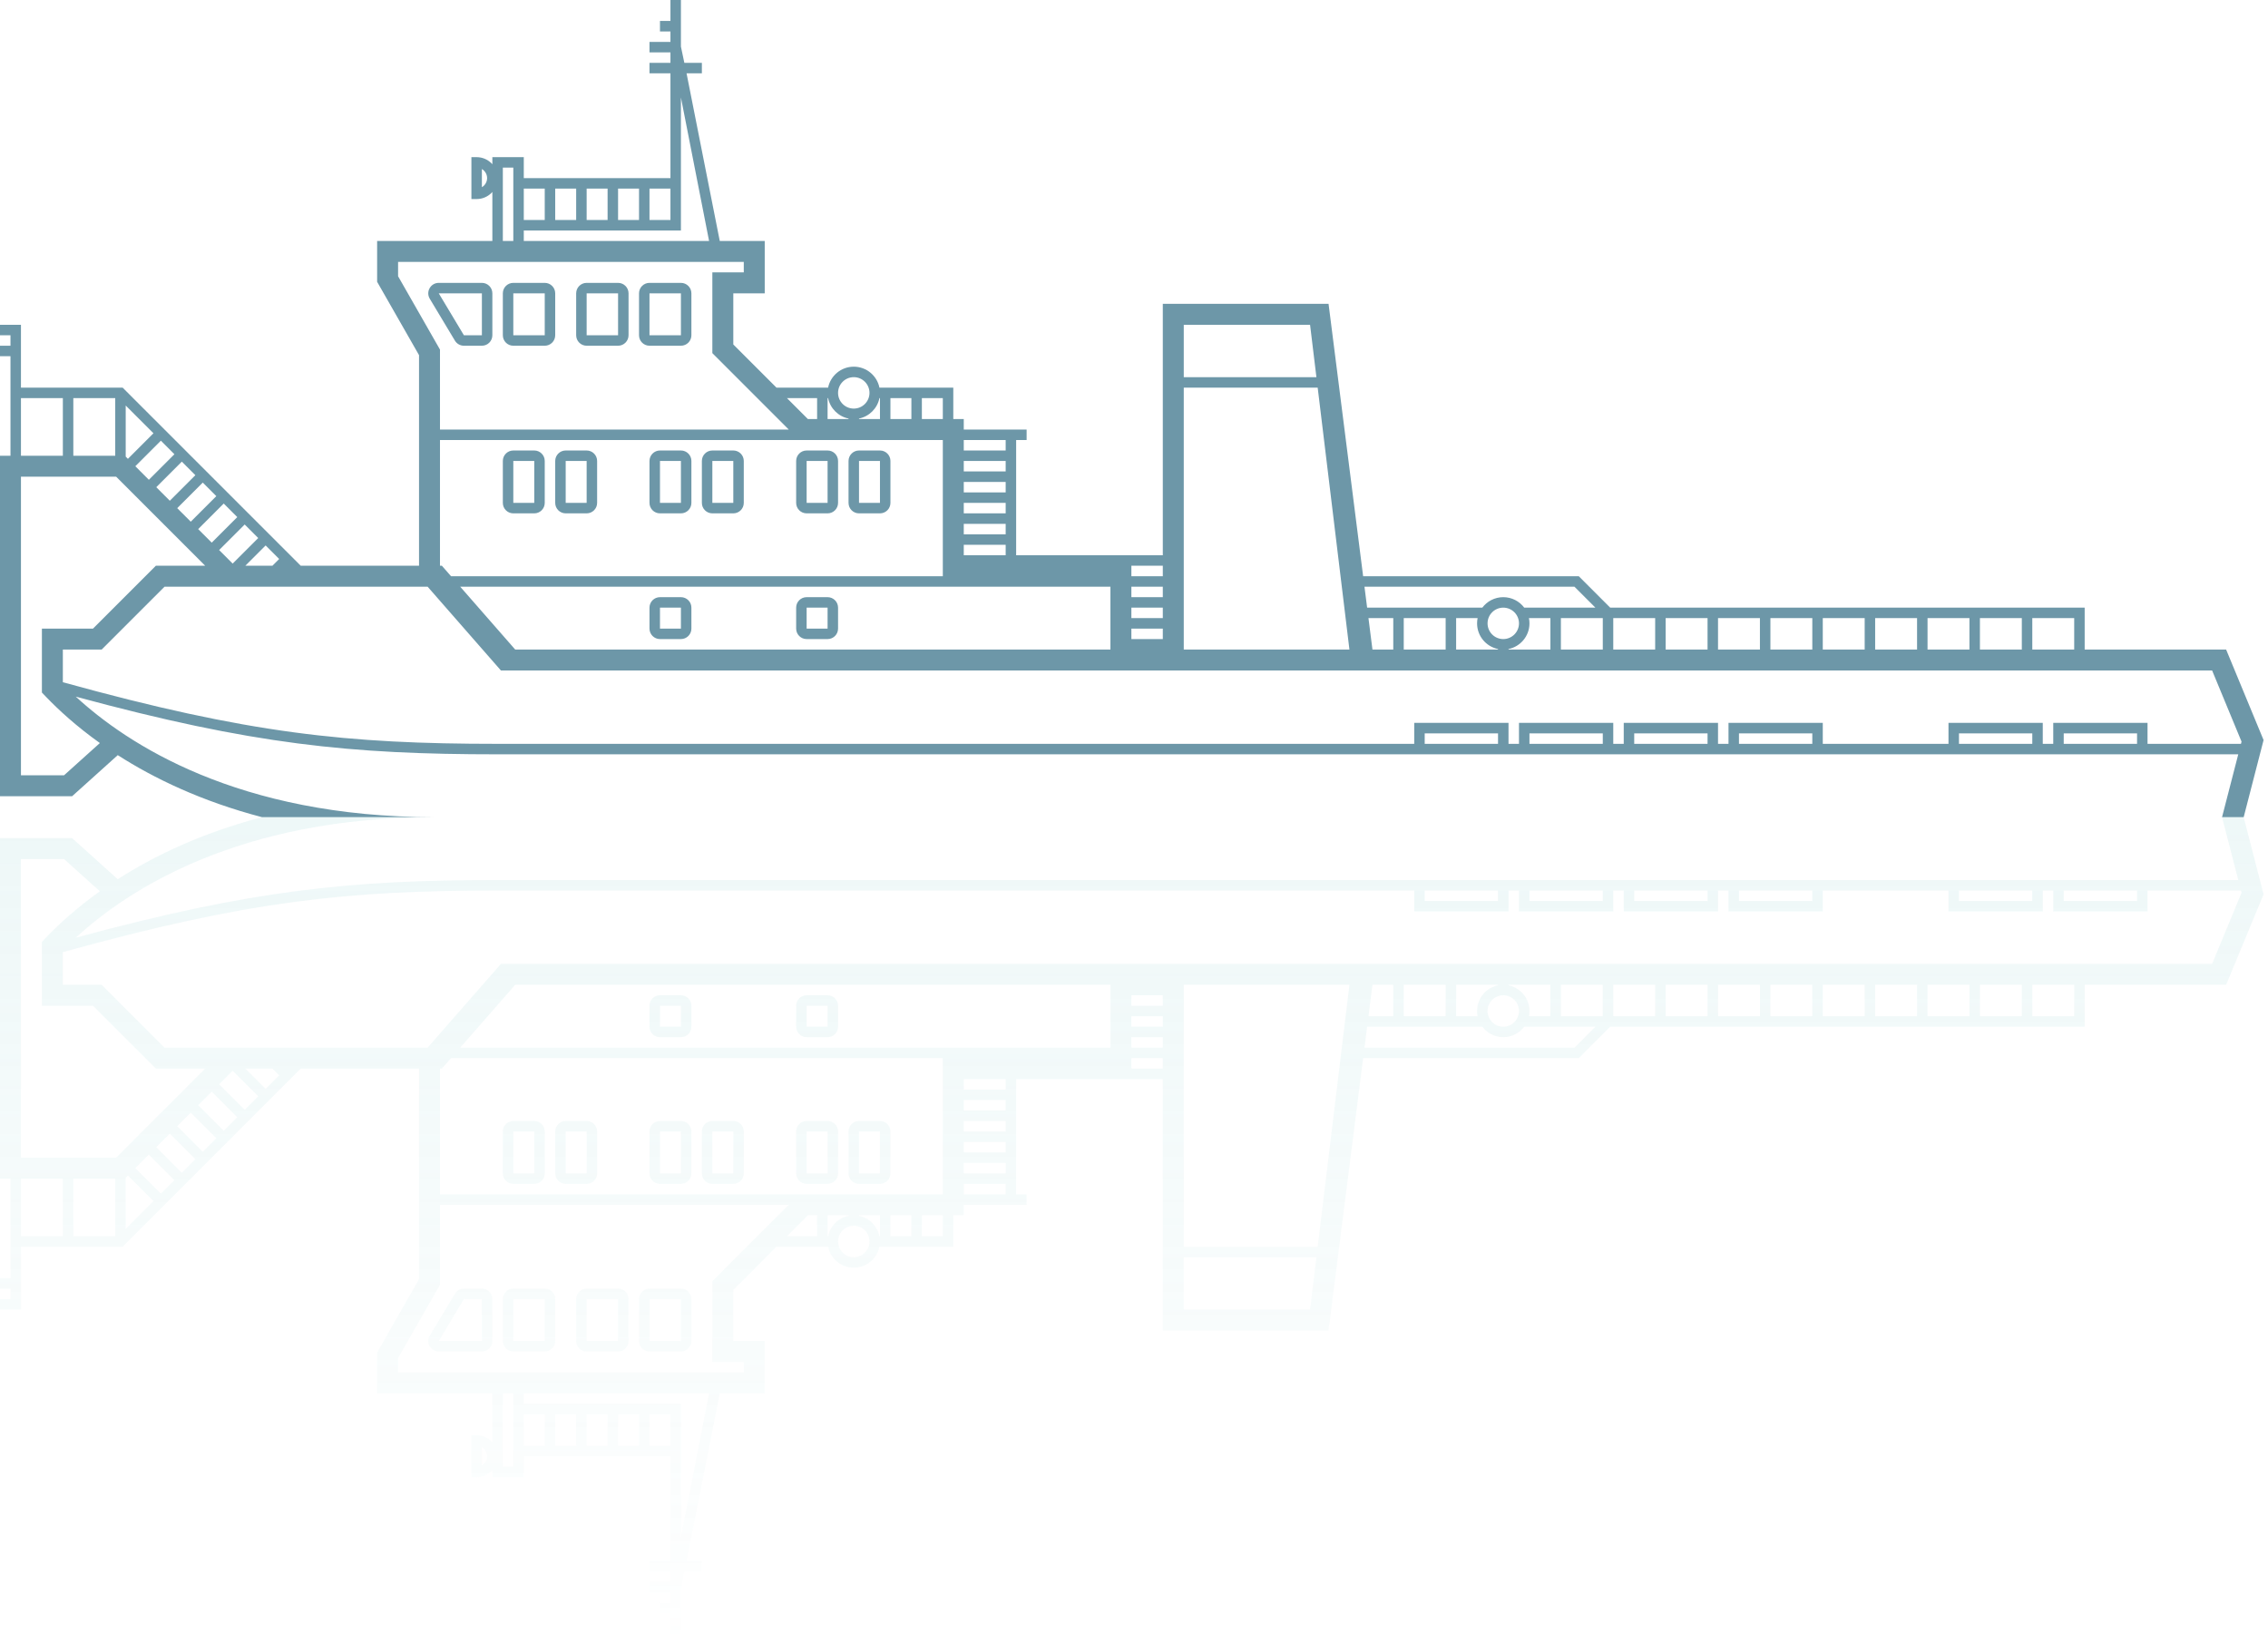<svg width="433" height="312" viewBox="0 0 433 312" fill="none" xmlns="http://www.w3.org/2000/svg">
<path fill-rule="evenodd" clip-rule="evenodd" d="M128 0H130V8.896L130.654 12H134V14H131.075L137.415 46H146V56H140V65.757L148.243 74H158.1C158.563 71.718 160.581 70 163 70C165.419 70 167.437 71.718 167.9 74H182V80H184V82H196V84H194V106H222V58H253.643L260.246 110H301.414L307.414 116H398V124H425.005L432.155 141.279L428.356 156H424.225L427.322 144H95C66.929 144 48.17 142.126 14.464 132.988C24.22 141.968 45.337 156 83 156H50.027C38.442 152.966 29.376 148.576 22.481 144.158L13.768 152H0V87H2V68H0V66H2V64H0V62H4V74H23.414L57.414 108H80V67.797L72 53.797V46H94V36.646C93.945 36.708 93.888 36.769 93.828 36.828C93.078 37.579 92.061 38 91 38H90V30H91C92.061 30 93.078 30.421 93.828 31.172C93.888 31.231 93.945 31.292 94 31.354V30H100V34H128V14H124V12H128V10H124V8H128V6H126V4H128V0ZM86.111 110L84.361 108H84V84H180V110H86.111ZM212 124H98.361L87.861 112H212V124ZM226 124H257.629L251.568 74H226V124ZM266 124H262.024L261.262 118H266V124ZM276 124H268V118H276V124ZM278 124V118H282.1C282.034 118.323 282 118.658 282 119C282 121.419 283.718 123.437 286 123.9V124H278ZM288 124V123.9C290.282 123.437 292 121.419 292 119C292 118.658 291.966 118.323 291.9 118H296V124H288ZM306 124H298V118H306V124ZM316 124H308V118H316V124ZM326 124H318V118H326V124ZM336 124H328V118H336V124ZM346 124H338V118H346V124ZM356 124H348V118H356V124ZM366 124H358V118H366V124ZM376 124H368V118H376V124ZM386 124H378V118H386V124ZM396 124H388V118H396V124ZM52.012 108L53.299 106.713L50.713 104.127L46.841 108H52.012ZM39.172 108L22.172 91H4V148H12.232L19.067 141.849C14.576 138.644 11.212 135.549 8.838 133.079L8 132.208V120H17.757L29.757 108H39.172ZM216 108H222V110H216V108ZM216 112H222V114H216V112ZM216 116H222V118H216V116ZM216 120H222V122H216V120ZM283 116H261.008L260.5 112H300.586L304.586 116H291C290.088 114.786 288.636 114 287 114C285.364 114 283.912 114.786 283 116ZM12 87H4V76H12V87ZM22 87H14V76H22V87ZM24.42 87.592L24 87.172V77.414L29.299 82.713L24.42 87.592ZM28.42 91.592L25.834 89.006L30.713 84.127L33.299 86.713L28.42 91.592ZM32.42 95.592L29.834 93.006L34.713 88.127L37.299 90.713L32.42 95.592ZM36.42 99.592L33.834 97.006L38.713 92.127L41.299 94.713L36.42 99.592ZM40.42 103.592L37.834 101.006L42.713 96.127L45.299 98.713L40.42 103.592ZM44.42 107.592L41.834 105.006L46.713 100.127L49.299 102.713L44.42 107.592ZM130 18.604L135.375 46H100V44H130V18.604ZM98 32V46H96V32H98ZM154.243 80H156V76H150.243L154.243 80ZM158 76V80H162V79.9C160.041 79.502 158.498 77.959 158.1 76H158ZM164 79.9V80H168V76H167.9C167.502 77.959 165.959 79.502 164 79.9ZM170 80H174V76H170V80ZM176 80H180V76H176V80ZM184 84V86H192V84H184ZM192 88H184V90H192V88ZM184 92V94H192V92H184ZM184 96V98H192V96H184ZM184 100V102H192V100H184ZM184 104V106H192V104H184ZM422.332 128L427.948 141.574L427.838 142H410V138H392V142H390V138H372V142H348V138H330V142H328V138H310V142H308V138H290V142H288V138H270V142H95C66.287 142 47.438 140.039 12 130.239V124H19.414L31.414 112H81.639L95.639 128H422.332ZM150.586 82H84V66.734L76 52.734V50H142V52H136V67.414L150.586 82ZM104 36H100V42H104V36ZM106 36V42H110V36H106ZM116 42H112V36H116V42ZM118 42H122V36H118V42ZM128 36V42H124V36H128ZM92 35.732C92.15 35.645 92.29 35.539 92.414 35.414C92.789 35.039 93 34.53 93 34C93 33.47 92.789 32.961 92.414 32.586C92.29 32.461 92.15 32.355 92 32.268V35.732ZM163 72C161.343 72 160 73.343 160 75C160 76.657 161.343 78 163 78C164.657 78 166 76.657 166 75C166 73.343 164.657 72 163 72ZM250.114 62L251.326 72H226V62H250.114ZM284 119C284 117.343 285.343 116 287 116C288.657 116 290 117.343 290 119C290 120.657 288.657 122 287 122C285.343 122 284 120.657 284 119ZM286 140V142H272V140H286ZM292 142H306V140H292V142ZM326 140V142H312V140H326ZM332 142H346V140H332V142ZM388 140V142H374V140H388ZM394 142H408V140H394V142ZM83.766 54C82.212 54 81.251 55.696 82.051 57.029L86.851 65.029C87.213 65.631 87.864 66 88.566 66H92C93.105 66 94 65.105 94 64V56C94 54.895 93.105 54 92 54H83.766ZM83.766 56H92V64H88.566L83.766 56ZM98 86C96.895 86 96 86.895 96 88V96C96 97.105 96.895 98 98 98H102C103.105 98 104 97.105 104 96V88C104 86.895 103.105 86 102 86H98ZM98 88H102V96H98V88ZM106 88C106 86.895 106.896 86 108 86H112C113.105 86 114 86.895 114 88V96C114 97.105 113.105 98 112 98H108C106.896 98 106 97.105 106 96V88ZM108 88V96H112V88H108ZM126 86C124.896 86 124 86.895 124 88V96C124 97.105 124.896 98 126 98H130C131.105 98 132 97.105 132 96V88C132 86.895 131.105 86 130 86H126ZM126 88H130V96H126V88ZM134 88C134 86.895 134.896 86 136 86H140C141.105 86 142 86.895 142 88V96C142 97.105 141.105 98 140 98H136C134.896 98 134 97.105 134 96V88ZM140 88H136V96H140V88ZM154 86C152.896 86 152 86.895 152 88V96C152 97.105 152.896 98 154 98H158C159.105 98 160 97.105 160 96V88C160 86.895 159.105 86 158 86H154ZM154 88H158V96H154V88ZM162 88C162 86.895 162.896 86 164 86H168C169.105 86 170 86.895 170 88V96C170 97.105 169.105 98 168 98H164C162.896 98 162 97.105 162 96V88ZM168 88H164V96H168V88ZM124 116C124 114.895 124.896 114 126 114H130C131.105 114 132 114.895 132 116V120C132 121.105 131.105 122 130 122H126C124.896 122 124 121.105 124 120V116ZM130 116H126V120H130V116ZM152 116C152 114.895 152.896 114 154 114H158C159.105 114 160 114.895 160 116V120C160 121.105 159.105 122 158 122H154C152.896 122 152 121.105 152 120V116ZM158 116H154V120H158V116ZM98 54C96.895 54 96 54.895 96 56V64C96 65.105 96.895 66 98 66H104C105.105 66 106 65.105 106 64V56C106 54.895 105.105 54 104 54H98ZM98 56H104V64H98V56ZM112 54C110.896 54 110 54.895 110 56V64C110 65.105 110.896 66 112 66H118C119.105 66 120 65.105 120 64V56C120 54.895 119.105 54 118 54H112ZM112 56H118V64H112V56ZM122 56C122 54.895 122.896 54 124 54H130C131.105 54 132 54.895 132 56V64C132 65.105 131.105 66 130 66H124C122.896 66 122 65.105 122 64V56ZM130 56H124V64H130V56Z" fill="#6D97A8"/>
<path opacity="0.2" fill-rule="evenodd" clip-rule="evenodd" d="M128 312H130V303.104L130.654 300H134V298H131.075L137.415 266H146V256H140V246.243L148.243 238H158.1C158.563 240.282 160.581 242 163 242C165.419 242 167.437 240.282 167.9 238H182V232H184V230H196V228H194V206H222V254H253.643L260.246 202H301.414L307.414 196H398V188H425.005L432.155 170.721L428.356 156H424.225L427.322 168H95C66.929 168 48.17 169.874 14.464 179.012C24.22 170.032 45.337 156 83 156H50.027C38.442 159.034 29.376 163.424 22.481 167.842L13.768 160H0V225H2V244H0V246H2V248H0V250H4V238H23.414L57.414 204H80V244.203L72 258.203V266H94V275.354C93.945 275.292 93.888 275.231 93.828 275.172C93.078 274.421 92.061 274 91 274H90V282H91C92.061 282 93.078 281.579 93.828 280.828C93.888 280.769 93.945 280.708 94 280.646V282H100V278H128V298H124V300H128V302H124V304H128V306H126V308H128V312ZM86.111 202L84.361 204H84V228H180V202H86.111ZM212 188H98.361L87.861 200H212V188ZM226 188H257.629L251.568 238H226V188ZM266 188H262.024L261.262 194H266V188ZM276 188H268V194H276V188ZM278 188V194H282.1C282.034 193.677 282 193.342 282 193C282 190.581 283.718 188.563 286 188.1V188H278ZM288 188V188.1C290.282 188.563 292 190.581 292 193C292 193.342 291.966 193.677 291.9 194H296V188H288ZM306 188H298V194H306V188ZM316 188H308V194H316V188ZM326 188H318V194H326V188ZM336 188H328V194H336V188ZM346 188H338V194H346V188ZM356 188H348V194H356V188ZM366 188H358V194H366V188ZM376 188H368V194H376V188ZM386 188H378V194H386V188ZM396 188H388V194H396V188ZM52.012 204L53.299 205.287L50.713 207.873L46.841 204H52.012ZM39.172 204L22.172 221H4V164H12.232L19.067 170.151C14.576 173.356 11.212 176.451 8.838 178.921L8 179.792V192H17.757L29.757 204H39.172ZM216 204H222V202H216V204ZM216 200H222V198H216V200ZM216 196H222V194H216V196ZM216 192H222V190H216V192ZM283 196H261.008L260.5 200H300.586L304.586 196H291C290.088 197.214 288.636 198 287 198C285.364 198 283.912 197.214 283 196ZM12 225H4V236H12V225ZM22 225H14V236H22V225ZM24.42 224.408L24 224.828V234.586L29.299 229.287L24.42 224.408ZM28.42 220.408L25.834 222.994L30.713 227.873L33.299 225.287L28.42 220.408ZM32.42 216.408L29.834 218.994L34.713 223.873L37.299 221.287L32.42 216.408ZM36.42 212.408L33.834 214.994L38.713 219.873L41.299 217.287L36.42 212.408ZM40.42 208.408L37.834 210.994L42.713 215.873L45.299 213.287L40.42 208.408ZM44.42 204.408L41.834 206.994L46.713 211.873L49.299 209.287L44.42 204.408ZM130 293.396L135.375 266H100V268H130V293.396ZM98 280V266H96V280H98ZM154.243 232H156V236H150.243L154.243 232ZM158 236V232H162V232.1C160.041 232.498 158.498 234.041 158.1 236H158ZM164 232.1V232H168V236H167.9C167.502 234.041 165.959 232.498 164 232.1ZM170 232H174V236H170V232ZM176 232H180V236H176V232ZM184 228V226H192V228H184ZM192 224H184V222H192V224ZM184 220V218H192V220H184ZM184 216V214H192V216H184ZM184 212V210H192V212H184ZM184 208V206H192V208H184ZM422.332 184L427.948 170.426L427.838 170H410V174H392V170H390V174H372V170H348V174H330V170H328V174H310V170H308V174H290V170H288V174H270V170H95C66.287 170 47.438 171.961 12 181.761V188H19.414L31.414 200H81.639L95.639 184H422.332ZM150.586 230H84V245.266L76 259.266V262H142V260H136V244.586L150.586 230ZM104 276H100V270H104V276ZM106 276V270H110V276H106ZM116 270H112V276H116V270ZM118 270H122V276H118V270ZM128 276V270H124V276H128ZM92 276.268C92.15 276.355 92.29 276.461 92.414 276.586C92.789 276.961 93 277.47 93 278C93 278.53 92.789 279.039 92.414 279.414C92.29 279.539 92.15 279.645 92 279.732V276.268ZM163 240C161.343 240 160 238.657 160 237C160 235.343 161.343 234 163 234C164.657 234 166 235.343 166 237C166 238.657 164.657 240 163 240ZM250.114 250L251.326 240H226V250H250.114ZM284 193C284 194.657 285.343 196 287 196C288.657 196 290 194.657 290 193C290 191.343 288.657 190 287 190C285.343 190 284 191.343 284 193ZM286 172V170H272V172H286ZM292 170H306V172H292V170ZM326 172V170H312V172H326ZM332 170H346V172H332V170ZM388 172V170H374V172H388ZM394 170H408V172H394V170ZM83.766 258C82.212 258 81.251 256.304 82.051 254.971L86.851 246.971C87.213 246.369 87.864 246 88.566 246H92C93.105 246 94 246.895 94 248V256C94 257.105 93.105 258 92 258H83.766ZM83.766 256H92V248H88.566L83.766 256ZM98 226C96.895 226 96 225.105 96 224V216C96 214.895 96.895 214 98 214H102C103.105 214 104 214.895 104 216V224C104 225.105 103.105 226 102 226H98ZM98 224H102V216H98V224ZM106 224C106 225.105 106.896 226 108 226H112C113.105 226 114 225.105 114 224V216C114 214.895 113.105 214 112 214H108C106.896 214 106 214.895 106 216V224ZM108 224V216H112V224H108ZM126 226C124.896 226 124 225.105 124 224V216C124 214.895 124.896 214 126 214H130C131.105 214 132 214.895 132 216V224C132 225.105 131.105 226 130 226H126ZM126 224H130V216H126V224ZM134 224C134 225.105 134.896 226 136 226H140C141.105 226 142 225.105 142 224V216C142 214.895 141.105 214 140 214H136C134.896 214 134 214.895 134 216V224ZM140 224H136V216H140V224ZM154 226C152.896 226 152 225.105 152 224V216C152 214.895 152.896 214 154 214H158C159.105 214 160 214.895 160 216V224C160 225.105 159.105 226 158 226H154ZM154 224H158V216H154V224ZM162 224C162 225.105 162.896 226 164 226H168C169.105 226 170 225.105 170 224V216C170 214.895 169.105 214 168 214H164C162.896 214 162 214.895 162 216V224ZM168 224H164V216H168V224ZM124 196C124 197.105 124.896 198 126 198H130C131.105 198 132 197.105 132 196V192C132 190.895 131.105 190 130 190H126C124.896 190 124 190.895 124 192V196ZM130 196H126V192H130V196ZM152 196C152 197.105 152.896 198 154 198H158C159.105 198 160 197.105 160 196V192C160 190.895 159.105 190 158 190H154C152.896 190 152 190.895 152 192V196ZM158 196H154V192H158V196ZM98 258C96.895 258 96 257.105 96 256V248C96 246.895 96.895 246 98 246H104C105.105 246 106 246.895 106 248V256C106 257.105 105.105 258 104 258H98ZM98 256H104V248H98V256ZM112 258C110.896 258 110 257.105 110 256V248C110 246.895 110.896 246 112 246H118C119.105 246 120 246.895 120 248V256C120 257.105 119.105 258 118 258H112ZM112 256H118V248H112V256ZM122 256C122 257.105 122.896 258 124 258H130C131.105 258 132 257.105 132 256V248C132 246.895 131.105 246 130 246H124C122.896 246 122 246.895 122 248V256ZM130 256H124V248H130V256Z" fill="url(#paint0_linear)"/>
<defs>
<linearGradient id="paint0_linear" x1="162.778" y1="102.323" x2="162.778" y2="322.065" gradientUnits="userSpaceOnUse">
<stop stop-color="#8DCECF"/>
<stop offset="1" stop-color="#8DCECF" stop-opacity="0"/>
</linearGradient>
</defs>
</svg>
